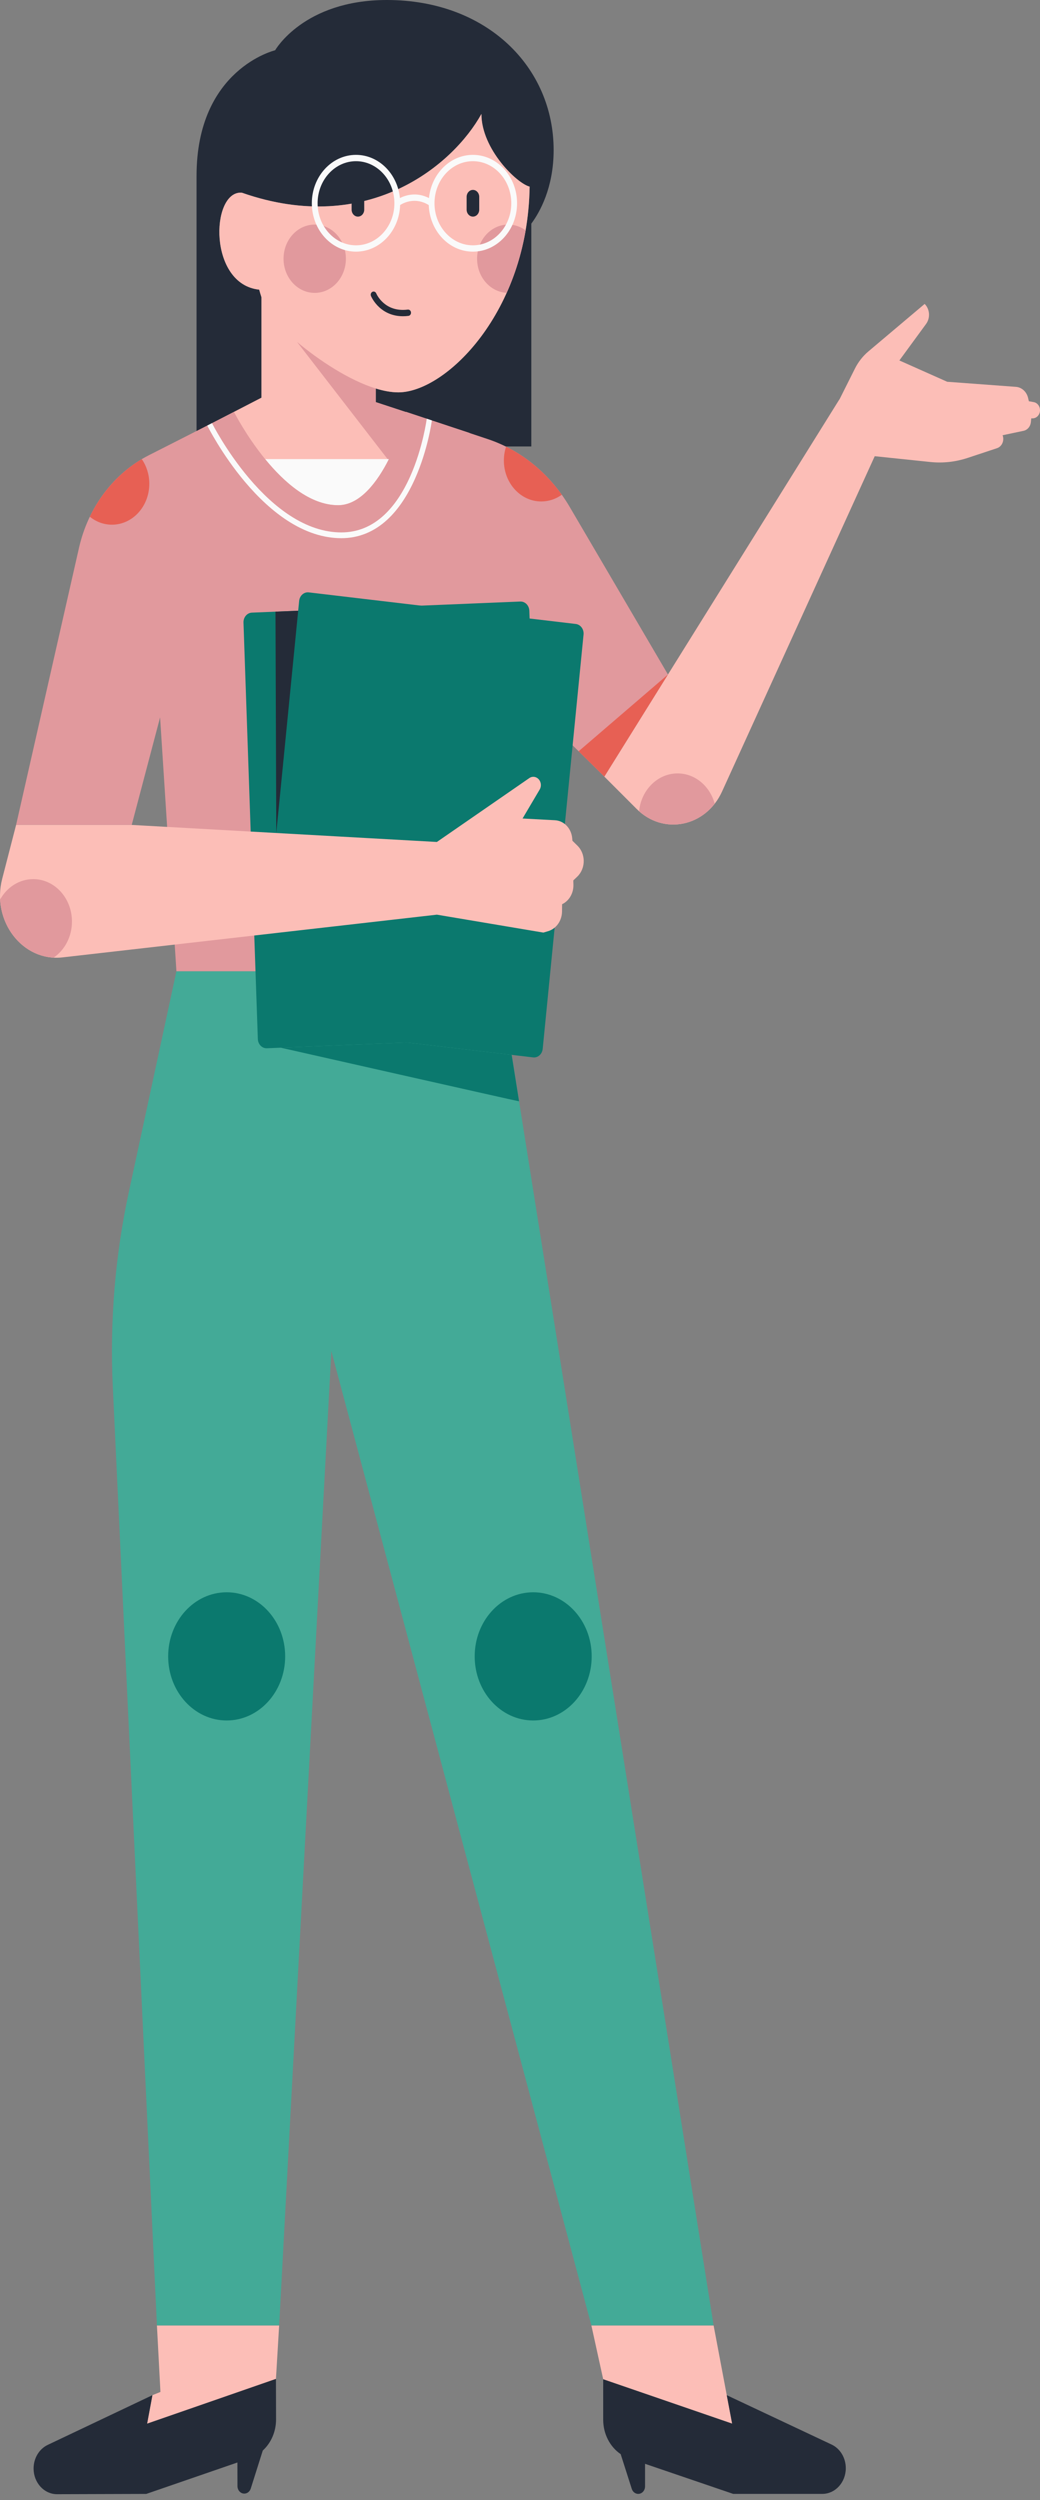 <svg xmlns="http://www.w3.org/2000/svg" width="109" height="262" viewBox="0 0 109 262" fill="none"><rect x="0" y="0" width="109" height="262" fill="#808080" stroke="none"/><path d="M58.026 15.724C58.026 7.038 51.033 0 40.547 0C31.832 0 28.837 5.268 28.837 5.268C28.837 5.268 20.6 7.219 20.6 18.432C20.6 28.856 20.6 46.79 20.6 46.79H34.135H34.825H44.821H55.687V23.436C56.545 22.281 58.026 19.712 58.026 15.724ZM41.749 41.119C41.016 41.119 40.216 40.971 39.381 40.713V46.789H27.405V31.157C27.323 30.906 27.243 30.638 27.165 30.356C21.855 29.8 22.075 20.188 25.23 20.188C25.273 20.188 25.315 20.192 25.356 20.198V20.197C38.619 24.842 47.538 17.232 50.456 11.944C50.456 15.634 54.184 19.232 55.511 19.56C55.314 32.747 46.702 41.119 41.749 41.119Z" fill="#242B38"></path><path d="M39.381 42.142V40.712C40.216 40.971 41.016 41.118 41.749 41.118C46.703 41.118 55.314 32.747 55.51 19.559C54.184 19.23 50.456 15.633 50.456 11.942C47.537 17.231 38.618 24.841 25.355 20.196V20.197C25.314 20.19 25.273 20.186 25.229 20.186C22.074 20.186 21.854 29.799 27.164 30.354C27.242 30.637 27.322 30.905 27.404 31.156V41.672L18.024 46.515V59.198H49.194V45.372L39.381 42.142Z" fill="#FCBEB7"></path><path d="M49.194 59.199V45.373L39.38 42.142V40.713C36.605 39.855 33.451 37.777 31.135 35.838L49.194 59.199Z" fill="#E1999D"></path><path d="M32.984 30.694C34.789 30.694 36.252 29.091 36.252 27.114C36.252 25.138 34.789 23.535 32.984 23.535C31.18 23.535 29.717 25.138 29.717 27.114C29.717 29.091 31.18 30.694 32.984 30.694Z" fill="#E1999D"></path><path d="M55.089 24.142C54.675 26.546 53.981 28.738 53.104 30.688C51.376 30.595 50.002 29.03 50.002 27.114C50.002 25.137 51.465 23.535 53.269 23.535C53.942 23.534 54.569 23.758 55.089 24.142Z" fill="#E1999D"></path><path d="M49.563 16.229C47.178 16.229 45.208 18.215 44.96 20.758C43.663 20.089 42.518 20.451 41.914 20.756C41.664 18.214 39.696 16.229 37.311 16.229C34.758 16.229 32.682 18.504 32.682 21.3C32.682 24.097 34.758 26.372 37.311 26.372C39.807 26.372 41.847 24.197 41.937 21.486C42.321 21.244 43.543 20.626 44.938 21.492C45.03 24.2 47.069 26.372 49.563 26.372C52.116 26.372 54.193 24.097 54.193 21.3C54.193 18.504 52.116 16.229 49.563 16.229ZM37.311 25.709C35.093 25.709 33.287 23.731 33.287 21.3C33.287 18.869 35.092 16.892 37.311 16.892C39.531 16.892 41.336 18.869 41.336 21.3C41.335 23.731 39.53 25.709 37.311 25.709ZM49.563 25.709C47.344 25.709 45.538 23.731 45.538 21.3C45.538 18.869 47.344 16.892 49.563 16.892C51.782 16.892 53.588 18.869 53.588 21.3C53.587 23.731 51.782 25.709 49.563 25.709Z" fill="#FAFAFA"></path><path d="M49.567 22.701C49.202 22.701 48.906 22.376 48.906 21.977V20.625C48.906 20.226 49.202 19.901 49.567 19.901C49.931 19.901 50.227 20.226 50.227 20.625V21.977C50.227 22.376 49.931 22.701 49.567 22.701Z" fill="#242B38"></path><path d="M37.513 22.701C37.148 22.701 36.852 22.376 36.852 21.977V20.625C36.852 20.226 37.148 19.901 37.513 19.901C37.878 19.901 38.174 20.226 38.174 20.625V21.977C38.174 22.376 37.878 22.701 37.513 22.701Z" fill="#242B38"></path><path d="M42.229 33.141C41.05 33.141 40.247 32.655 39.76 32.213C39.147 31.655 38.892 31.046 38.881 31.02C38.813 30.853 38.88 30.656 39.033 30.581C39.185 30.506 39.364 30.58 39.433 30.746C39.468 30.828 40.306 32.752 42.739 32.444C42.906 32.423 43.056 32.553 43.075 32.735C43.094 32.917 42.975 33.082 42.808 33.103C42.606 33.13 42.413 33.141 42.229 33.141Z" fill="#242B38"></path><path d="M61.98 243.697L63.22 249.34L76.734 253.989L74.791 243.697H61.98Z" fill="#FCBEB7"></path><path d="M16.447 243.697L16.816 250.668L15.974 251.007L15.419 253.992L28.92 249.34L29.257 243.697H16.447Z" fill="#FCBEB7"></path><path d="M87.157 256.181L76.171 251.007L76.734 253.99L63.22 249.34V253.582C63.22 255.074 63.932 256.426 65.052 257.187L66.214 260.827C66.314 261.141 66.585 261.352 66.89 261.352C67.286 261.352 67.606 261.001 67.606 260.568V258.2L76.843 261.352H86.186C87.545 261.352 88.646 260.146 88.646 258.657C88.646 257.58 88.06 256.606 87.157 256.181Z" fill="#242B38"></path><path d="M28.933 253.541L28.921 249.299L15.419 253.992L15.974 251.008L5.002 256.217C4.1 256.646 3.517 257.621 3.52 258.698C3.523 260.187 4.628 261.39 5.987 261.385L15.331 261.355L24.882 258.062L24.888 260.541C24.89 260.974 25.211 261.324 25.606 261.323C25.91 261.322 26.181 261.11 26.281 260.795L27.541 256.809C28.407 256.017 28.936 254.831 28.933 253.541Z" fill="#242B38"></path><path d="M18.491 101.784L13.506 124.908C12.067 131.586 11.5 138.454 11.822 145.307L16.448 243.697H29.259L34.728 141.586L61.981 243.697H74.791L52.236 101.783H18.491V101.784Z" fill="#43AA97"></path><path d="M35.44 52.944C37.715 52.944 39.534 50.544 40.761 48.113H27.789C29.768 50.537 32.478 52.944 35.44 52.944Z" fill="#FAFAFA"></path><path d="M59.712 53.13C57.712 49.72 54.671 47.2 51.132 46.019L42.536 43.151C42.536 43.548 41.907 45.844 40.761 48.113C39.535 50.544 37.715 52.944 35.441 52.944C32.478 52.944 29.768 50.537 27.79 48.113C25.782 45.654 24.528 43.176 24.528 43.176L15.597 47.71C11.941 49.566 9.25 53.135 8.278 57.419L1.688 86.447L13.805 86.45L16.779 75.178L18.491 101.783H52.236L55.302 73.466L63.34 81.386L70.008 70.686L59.712 53.13Z" fill="#E1999D"></path><path d="M108.346 42.142L107.832 42.048L107.752 41.703C107.6 41.055 107.086 40.586 106.477 40.541L99.273 40.008L94.261 37.775L97.059 33.95C97.523 33.316 97.458 32.397 96.911 31.85L91.009 36.832C90.43 37.32 89.949 37.935 89.598 38.637L87.975 41.876L87.968 41.865L63.339 81.387L66.723 84.774C69.521 87.574 73.986 86.664 75.677 82.949L91.678 47.809L97.51 48.417C98.821 48.554 100.144 48.409 101.406 47.992L104.492 46.97C105.016 46.796 105.29 46.166 105.081 45.611L107.28 45.148C107.691 45.061 108.001 44.691 108.045 44.235L108.083 43.845H108.217C108.649 43.845 109 43.461 109 42.988C109 42.568 108.724 42.21 108.346 42.142Z" fill="#FCBEB7"></path><path d="M70.008 70.686L60.645 78.731L63.34 81.387L70.008 70.686Z" fill="#E76054"></path><path d="M35.775 56.401C33.899 56.401 31.99 55.775 30.101 54.542C28.601 53.563 27.11 52.201 25.669 50.492C23.224 47.591 21.739 44.63 21.725 44.6L22.221 44.347C22.236 44.377 23.68 47.246 26.082 50.091C27.486 51.755 28.935 53.079 30.388 54.026C32.189 55.201 34.001 55.796 35.775 55.796C37.451 55.796 38.96 55.183 40.261 53.973C41.314 52.994 42.236 51.624 43.003 49.902C44.318 46.947 44.723 43.911 44.727 43.881L45.261 44.059C45.245 44.184 44.851 47.126 43.498 50.166C42.698 51.965 41.729 53.4 40.619 54.433C39.214 55.74 37.585 56.401 35.775 56.401Z" fill="#FAFAFA"></path><path d="M55.883 180.301C59.269 180.301 62.014 177.293 62.014 173.584C62.014 169.874 59.269 166.866 55.883 166.866C52.496 166.866 49.751 169.874 49.751 173.584C49.751 177.293 52.496 180.301 55.883 180.301Z" fill="#0B796E"></path><path d="M23.757 180.301C27.143 180.301 29.888 177.293 29.888 173.584C29.888 169.874 27.143 166.866 23.757 166.866C20.37 166.866 17.625 169.874 17.625 173.584C17.625 177.293 20.37 180.301 23.757 180.301Z" fill="#0B796E"></path><path d="M58.881 51.847C58.263 52.293 57.523 52.552 56.727 52.552C54.565 52.552 52.81 50.631 52.81 48.261C52.81 47.751 52.892 47.262 53.041 46.809C55.327 47.947 57.332 49.673 58.881 51.847Z" fill="#E76054"></path><path d="M15.649 50.696C15.649 53.065 13.896 54.987 11.733 54.987C10.864 54.987 10.062 54.677 9.412 54.152C10.633 51.609 12.522 49.498 14.861 48.114C15.356 48.832 15.649 49.727 15.649 50.696Z" fill="#E76054"></path><path d="M27.975 109.855L56.101 108.691C56.607 108.67 57.001 108.204 56.983 107.65L55.478 64.005C55.459 63.45 55.033 63.019 54.527 63.039L26.401 64.202C25.895 64.223 25.501 64.69 25.519 65.244L27.024 108.888C27.043 109.443 27.468 109.876 27.975 109.855Z" fill="#0B796E"></path><path d="M27.886 107.501L55.87 110.812C56.373 110.872 56.825 110.473 56.879 109.921L61.161 66.498C61.215 65.947 60.851 65.451 60.347 65.391L32.364 62.08C31.86 62.02 31.408 62.42 31.353 62.971L27.073 106.394C27.019 106.946 27.383 107.442 27.886 107.501Z" fill="#0B796E"></path><path d="M61.178 90.147C61.155 89.564 60.919 89.014 60.521 88.624L59.995 88.109L59.971 87.837C59.878 86.808 59.111 86.01 58.169 85.959L54.768 85.777L56.56 82.745C56.681 82.542 56.718 82.293 56.663 82.059C56.529 81.49 55.928 81.228 55.475 81.541L45.789 88.236L13.805 86.45L1.688 86.447L0.228 92.105C-0.912 96.524 2.38 100.808 6.548 100.332L45.789 95.854L56.948 97.733L57.444 97.586C58.3 97.333 58.897 96.487 58.905 95.516L58.912 94.761L58.931 94.751C59.662 94.393 60.124 93.586 60.099 92.709L60.087 92.265L60.497 91.875C60.952 91.442 61.203 90.806 61.178 90.147Z" fill="#FCBEB7"></path><path d="M7.542 96.576C7.542 98.174 6.772 99.576 5.616 100.36C2.571 100.193 0.186 97.491 0.011 94.271C0.722 92.987 2.011 92.13 3.482 92.13C5.725 92.129 7.542 94.12 7.542 96.576Z" fill="#E1999D"></path><path d="M74.907 84.227C72.949 86.744 69.421 87.188 66.981 85.016C67.201 82.787 68.924 81.051 71.016 81.051C72.856 81.051 74.409 82.391 74.907 84.227Z" fill="#E1999D"></path><path d="M29.42 109.795C29.42 109.795 54.406 115.442 54.401 115.415C54.397 115.387 53.628 110.547 53.628 110.547L42.644 109.248L29.42 109.795Z" fill="#0B796E"></path><path d="M28.873 64.101L28.956 87.297L31.253 64.002L28.873 64.101Z" fill="#242B38"></path></svg>